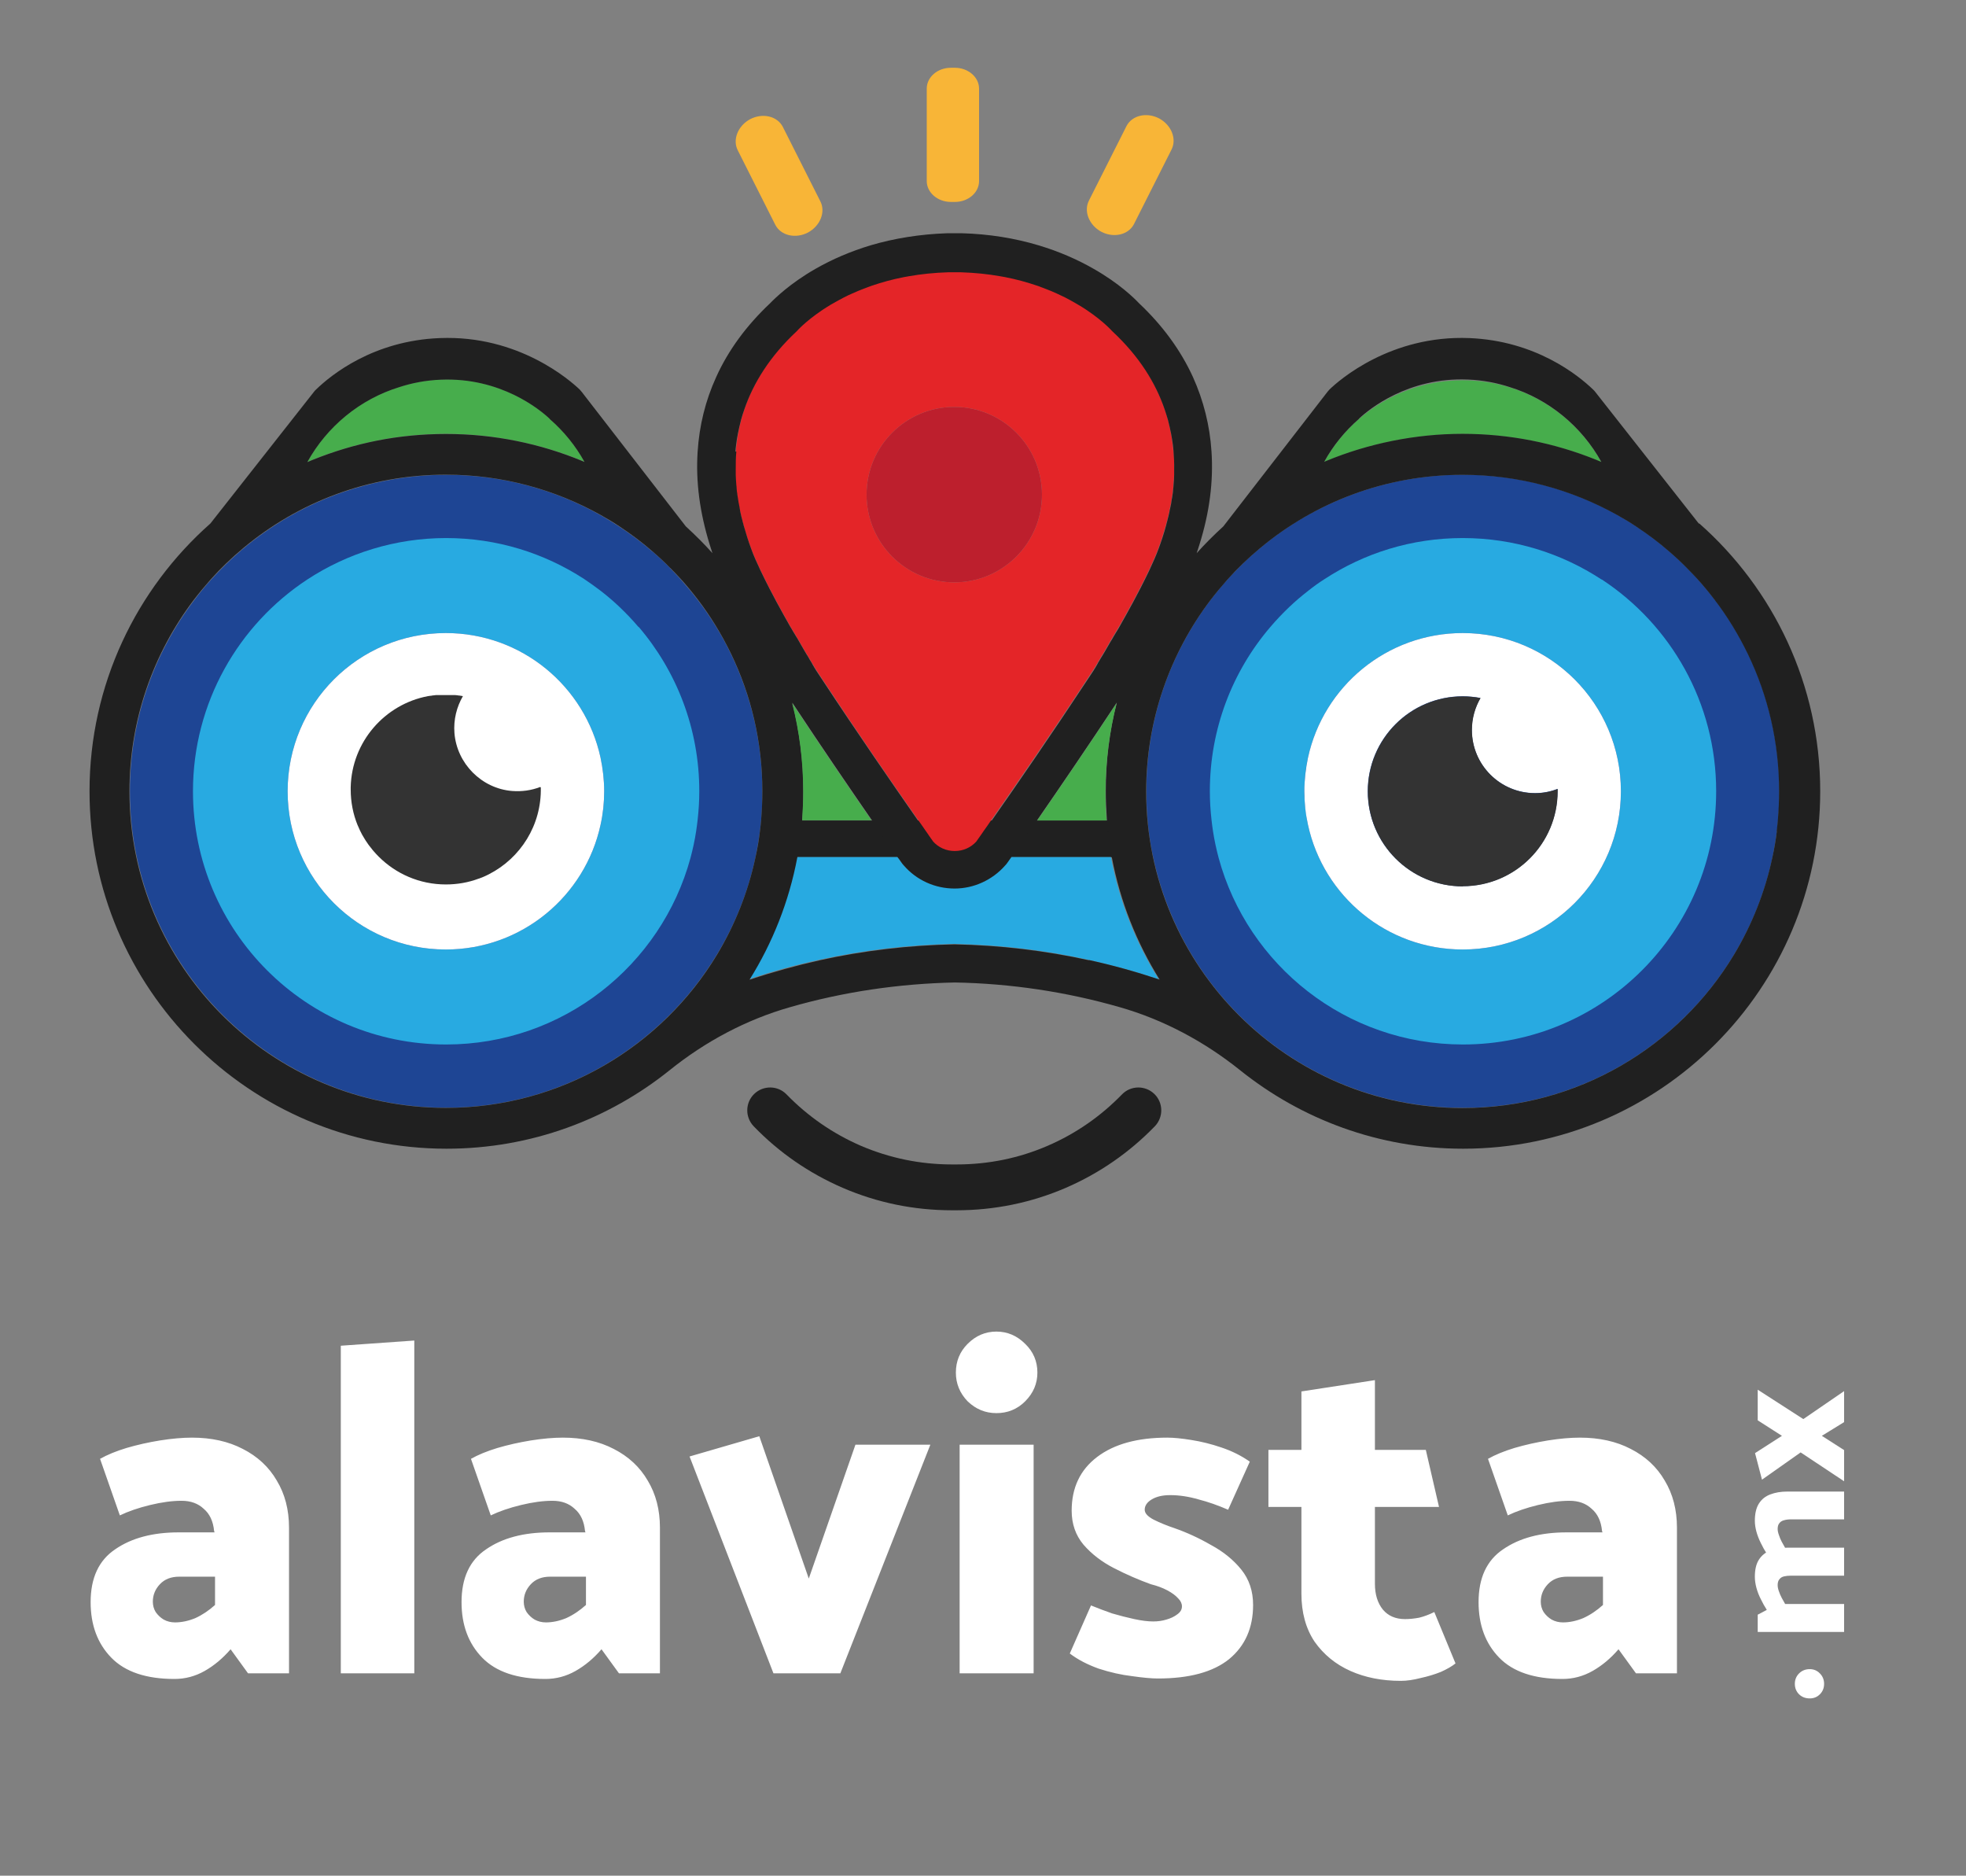 <svg xmlns="http://www.w3.org/2000/svg" width="130" height="124" viewBox="0 0 130 124" fill="none"><rect x="0" y="0" width="130" height="124" fill="#808080" stroke="none"/><g clip-path="url(#clip0_2695_455)"><path d="M63.1 26.9C59.9 26.9 57.3 29.5 57.3 32.7C57.3 35.9 59.9 38.5 63.1 38.5C66.3 38.5 68.9 35.9 68.9 32.7C68.9 29.5 66.3 26.9 63.1 26.9Z" fill="#BD1F2D"></path><path d="M105.89 30.55C105.77 30.5 105.65 30.45 105.53 30.4C102.8 29.3 99.83 28.69 96.71 28.69C93.59 28.69 90.48 29.33 87.7 30.48C87.65 30.5 87.61 30.52 87.56 30.54C88.15 29.47 88.93 28.51 89.85 27.71C91.69 26.11 94.09 25.14 96.72 25.14C97.79 25.14 98.83 25.3 99.8 25.6C102.41 26.4 104.59 28.21 105.89 30.56V30.55Z" fill="#47AD4C"></path><path d="M36.36 27.7L36.33 27.66C35.7 27.07 33.11 24.93 29.16 25.09C28.13 25.13 27.21 25.32 26.41 25.58C23.8 26.38 21.62 28.19 20.32 30.54C20.44 30.49 20.56 30.44 20.68 30.39C23.41 29.29 26.38 28.68 29.5 28.68C32.62 28.68 35.73 29.32 38.51 30.47C38.56 30.49 38.6 30.51 38.65 30.53C38.06 29.46 37.28 28.5 36.36 27.7ZM35.36 26.93C35.45 26.99 35.55 27.06 35.64 27.13C35.55 27.06 35.45 27 35.36 26.93Z" fill="#47AD4C"></path><path d="M74.8 54.24H50.88V56.67H74.8V54.24Z" fill="#202020"></path><path d="M113.42 39.69C113.06 39.22 112.68 38.76 112.29 38.32C111.62 37.57 110.89 36.87 110.12 36.23C106.49 33.2 101.82 31.38 96.73 31.38C93.02 31.38 89.53 32.35 86.5 34.04C86.07 34.28 85.65 34.53 85.25 34.8C84.49 35.3 83.77 35.84 83.09 36.43C82.67 36.79 82.27 37.16 81.89 37.55C81.66 37.78 81.43 38.02 81.21 38.26C80.81 38.7 80.44 39.15 80.08 39.62C79.22 40.74 78.48 41.96 77.86 43.24C76.54 45.98 75.8 49.05 75.8 52.3C75.8 52.94 75.83 53.56 75.88 54.19C75.9 54.45 75.93 54.7 75.96 54.95C76.03 55.54 76.13 56.12 76.26 56.7C76.75 58.99 77.62 61.15 78.79 63.1C82.45 69.18 89.12 73.24 96.73 73.24C108.29 73.24 117.66 63.87 117.66 52.31C117.66 47.57 116.08 43.2 113.43 39.69H113.42Z" fill="#1E4594"></path><path d="M105.9 38.31C103.26 36.58 100.11 35.57 96.72 35.57C93.33 35.57 90.21 36.57 87.59 38.28C87.21 38.52 86.85 38.78 86.5 39.06C86.06 39.4 85.65 39.75 85.25 40.13C84.81 40.55 84.39 40.99 84 41.45C81.5 44.37 80 48.17 80 52.31C80 52.95 80.04 53.58 80.11 54.2C80.14 54.46 80.17 54.71 80.21 54.96C80.3 55.55 80.43 56.14 80.58 56.71C82.51 63.82 89.01 69.05 96.74 69.05C105.98 69.05 113.48 61.56 113.48 52.31C113.48 46.45 110.47 41.3 105.92 38.31H105.9ZM96.72 62.77C91.7 62.77 87.51 59.24 86.49 54.53C86.34 53.81 86.25 53.07 86.25 52.31C86.25 51.55 86.33 50.81 86.49 50.09C87.51 45.38 91.7 41.85 96.72 41.85C102.5 41.85 107.18 46.53 107.18 52.31C107.18 58.09 102.5 62.77 96.72 62.77Z" fill="#28AAE1"></path><path d="M48.36 43.29C47.74 41.99 46.98 40.76 46.11 39.63C45.75 39.16 45.37 38.71 44.98 38.27C44.75 38.02 44.52 37.77 44.28 37.53L44.33 37.56C43.94 37.17 43.54 36.8 43.13 36.44L43.19 36.51C42.49 35.9 41.75 35.34 40.97 34.83C40.61 34.59 40.23 34.36 39.85 34.14C39.8 34.11 39.76 34.09 39.71 34.06C36.69 32.36 33.2 31.39 29.5 31.39C25.8 31.39 22.18 32.39 19.12 34.15C18.01 34.79 16.96 35.53 15.99 36.35C15.27 36.96 14.6 37.62 13.97 38.31C13.57 38.75 13.2 39.2 12.84 39.68C10.18 43.19 8.59 47.57 8.59 52.31C8.59 63.85 17.97 73.23 29.5 73.23C37.1 73.23 43.77 69.15 47.43 63.06C48.6 61.12 49.46 58.98 49.95 56.7C50.07 56.13 50.17 55.54 50.25 54.95C50.28 54.7 50.31 54.44 50.33 54.19C50.39 53.57 50.41 52.94 50.41 52.31C50.41 49.08 49.67 46.02 48.36 43.29ZM32.34 57.78C32.34 57.78 32.25 57.83 32.2 57.85C32.06 57.92 31.92 57.98 31.78 58.03C31.73 58.05 31.69 58.07 31.64 58.08C30.97 58.33 30.24 58.46 29.48 58.46C27.75 58.46 26.18 57.76 25.04 56.62C24.92 56.5 24.8 56.37 24.68 56.23C24.66 56.21 24.65 56.19 24.63 56.17C24.58 56.11 24.54 56.05 24.49 55.99C24.47 55.97 24.46 55.95 24.44 55.93C24.41 55.89 24.38 55.85 24.35 55.81C24.29 55.73 24.24 55.64 24.18 55.56C24.15 55.52 24.13 55.47 24.1 55.43C24.05 55.34 23.99 55.25 23.94 55.16C23.84 54.98 23.75 54.78 23.67 54.59C23.67 54.58 23.66 54.56 23.65 54.55C23.35 53.82 23.19 53.02 23.19 52.18C23.19 52.13 23.19 52.08 23.19 52.03C23.26 49.03 25.44 46.55 28.3 46.01C28.35 46.01 28.39 45.99 28.44 45.99C28.49 45.99 28.54 45.97 28.58 45.97C28.67 45.96 28.75 45.95 28.84 45.94C28.86 45.94 28.88 45.94 28.9 45.94C28.9 45.94 28.9 45.94 28.91 45.94C28.94 45.94 28.97 45.94 29.01 45.94C29.01 45.94 29.02 45.94 29.03 45.94C29.07 45.94 29.1 45.94 29.14 45.94C29.15 45.94 29.17 45.94 29.18 45.94C29.22 45.94 29.27 45.94 29.31 45.94C29.36 45.94 29.41 45.94 29.46 45.94C29.46 45.94 29.56 45.94 29.61 45.94C29.65 45.94 29.7 45.94 29.74 45.94C29.75 45.94 29.77 45.94 29.78 45.94C29.82 45.94 29.85 45.94 29.89 45.94C29.89 45.94 29.9 45.94 29.91 45.94C29.94 45.94 29.97 45.94 30.01 45.94C30.01 45.94 30.01 45.94 30.02 45.94C30.04 45.94 30.06 45.94 30.08 45.94C30.17 45.94 30.25 45.96 30.34 45.97C30.39 45.97 30.44 45.98 30.48 45.99C30.52 45.99 30.56 46 30.6 46.01C30.6 46.01 30.6 46.01 30.61 46.01C33.47 46.55 35.65 49.03 35.72 52.03C35.72 52.08 35.72 52.13 35.72 52.18C35.72 54.62 34.33 56.73 32.3 57.77L32.34 57.78Z" fill="#1E4594"></path><path d="M42.22 41.45C41.83 40.99 41.41 40.55 40.97 40.13C40.57 39.75 40.15 39.39 39.72 39.06C39.37 38.79 39 38.53 38.63 38.28C36 36.57 32.87 35.57 29.5 35.57C26.13 35.57 22.96 36.58 20.32 38.31C15.77 41.3 12.76 46.46 12.76 52.31C12.76 61.56 20.25 69.05 29.5 69.05C37.22 69.05 43.73 63.82 45.66 56.71C45.81 56.14 45.94 55.56 46.03 54.96C46.07 54.71 46.1 54.45 46.13 54.2C46.2 53.58 46.24 52.95 46.24 52.31C46.24 48.16 44.73 44.37 42.24 41.45H42.22ZM39.71 54.53C38.69 59.24 34.5 62.77 29.48 62.77C23.7 62.77 19.02 58.09 19.02 52.31C19.02 46.53 23.7 41.85 29.48 41.85C34.5 41.85 38.69 45.38 39.71 50.09C39.86 50.81 39.95 51.55 39.95 52.31C39.95 53.07 39.87 53.81 39.71 54.53Z" fill="#28AAE1"></path><path d="M77.58 29.78C77.57 29.62 77.55 29.45 77.53 29.29C77.23 26.9 76.15 24.27 73.53 21.82C73.53 21.82 72.87 21.06 71.52 20.22C71.33 20.1 71.13 19.98 70.92 19.87C70.87 19.84 70.81 19.81 70.76 19.78C70.65 19.72 70.54 19.66 70.42 19.6C70.25 19.51 70.06 19.42 69.87 19.34C69.74 19.28 69.61 19.23 69.48 19.17C69.37 19.13 69.26 19.08 69.15 19.04C69.05 19 68.96 18.96 68.86 18.93C68.77 18.9 68.68 18.86 68.59 18.83C67.94 18.61 67.24 18.41 66.46 18.26C65.57 18.08 64.6 17.97 63.54 17.93C63.47 17.93 63.4 17.93 63.33 17.93C63.31 17.93 63.28 17.93 63.26 17.93C63.21 17.93 63.16 17.93 63.12 17.93C63.07 17.93 63.02 17.93 62.98 17.93C62.96 17.93 62.93 17.93 62.91 17.93C62.84 17.93 62.77 17.93 62.7 17.93C61.64 17.96 60.67 18.08 59.78 18.26C59 18.41 58.29 18.61 57.65 18.83C57.56 18.86 57.47 18.89 57.38 18.93C57.28 18.97 57.18 19 57.09 19.04C56.98 19.08 56.87 19.13 56.76 19.17C56.63 19.23 56.5 19.28 56.37 19.34C56.18 19.43 56 19.51 55.82 19.6C55.7 19.66 55.59 19.72 55.48 19.78C55.43 19.81 55.37 19.84 55.32 19.87C55.11 19.99 54.91 20.11 54.72 20.22C53.37 21.07 52.71 21.82 52.71 21.82C50.08 24.27 49.01 26.9 48.71 29.29C48.69 29.45 48.67 29.62 48.66 29.78C48.63 30.19 48.61 30.58 48.62 30.97C48.62 31.09 48.62 31.2 48.62 31.32C48.62 31.55 48.64 31.77 48.66 32C48.66 32.07 48.67 32.15 48.68 32.22C48.68 32.29 48.7 32.36 48.7 32.44C48.7 32.51 48.72 32.58 48.73 32.65C48.74 32.76 48.76 32.86 48.78 32.96C48.79 33.03 48.8 33.1 48.81 33.17C48.82 33.24 48.83 33.31 48.85 33.37C48.85 33.4 48.86 33.44 48.87 33.47C48.88 33.53 48.89 33.59 48.91 33.65C48.91 33.69 48.93 33.73 48.93 33.77C48.95 33.87 48.98 33.98 49 34.08C49.02 34.16 49.04 34.24 49.06 34.31C49.06 34.33 49.06 34.34 49.07 34.36C49.09 34.43 49.11 34.51 49.13 34.58C49.13 34.6 49.13 34.61 49.14 34.63C49.3 35.23 49.48 35.76 49.64 36.19C49.79 36.61 50.01 37.11 50.26 37.64C50.44 38.02 50.64 38.42 50.85 38.83C51.15 39.41 51.47 40.01 51.79 40.58C51.82 40.63 51.85 40.69 51.88 40.74C51.94 40.85 52 40.96 52.06 41.06C52.12 41.17 52.18 41.27 52.24 41.38C52.29 41.47 52.34 41.56 52.4 41.65C52.44 41.71 52.47 41.77 52.51 41.83C52.54 41.88 52.57 41.93 52.6 41.98C52.68 42.13 52.77 42.27 52.85 42.4C52.89 42.47 52.93 42.54 52.97 42.61C53.05 42.74 53.12 42.87 53.19 42.99C53.24 43.07 53.28 43.14 53.32 43.21C53.36 43.28 53.41 43.35 53.45 43.42C53.51 43.52 53.56 43.61 53.61 43.69C53.82 44.04 53.94 44.24 53.94 44.24C54.06 44.43 54.18 44.61 54.31 44.8C56.72 48.46 59.05 51.84 60.71 54.21C60.9 54.48 61.08 54.73 61.24 54.97C61.31 55.07 61.38 55.16 61.44 55.26C61.52 55.38 61.6 55.49 61.68 55.6C61.68 55.6 61.7 55.62 61.7 55.63C62.05 56.02 62.56 56.26 63.13 56.26C63.7 56.26 64.21 56.02 64.56 55.63C64.56 55.63 64.58 55.61 64.58 55.6C64.66 55.49 64.74 55.38 64.82 55.26C64.89 55.17 64.95 55.07 65.02 54.97C65.19 54.73 65.37 54.48 65.55 54.21C67.2 51.84 69.54 48.46 71.95 44.8C72.07 44.61 72.19 44.43 72.32 44.24C72.32 44.24 72.45 44.04 72.65 43.69C72.7 43.61 72.76 43.52 72.81 43.42C72.85 43.35 72.89 43.28 72.94 43.21C72.98 43.14 73.03 43.06 73.07 42.99C73.14 42.87 73.22 42.74 73.29 42.61C73.33 42.54 73.37 42.47 73.41 42.4C73.49 42.26 73.57 42.12 73.66 41.98C73.69 41.93 73.72 41.88 73.75 41.83C73.78 41.77 73.82 41.71 73.86 41.65C73.91 41.56 73.96 41.47 74.02 41.38C74.08 41.28 74.14 41.17 74.2 41.06C74.26 40.95 74.32 40.85 74.38 40.74C74.41 40.69 74.44 40.63 74.47 40.58C74.79 40.01 75.11 39.41 75.41 38.83C75.62 38.42 75.82 38.02 76 37.64C76.25 37.11 76.47 36.62 76.62 36.19C76.78 35.76 76.95 35.23 77.12 34.63C77.12 34.61 77.12 34.6 77.13 34.58C77.15 34.51 77.17 34.43 77.19 34.36C77.19 34.34 77.19 34.33 77.2 34.31C77.22 34.23 77.24 34.16 77.26 34.08C77.28 33.98 77.31 33.88 77.33 33.77C77.33 33.73 77.35 33.69 77.35 33.65C77.36 33.59 77.37 33.53 77.39 33.47C77.39 33.44 77.4 33.4 77.41 33.37C77.42 33.3 77.43 33.24 77.45 33.17C77.46 33.1 77.47 33.03 77.48 32.96C77.5 32.86 77.51 32.75 77.53 32.65C77.53 32.58 77.55 32.51 77.56 32.44C77.56 32.37 77.58 32.3 77.58 32.22C77.58 32.15 77.59 32.07 77.6 32C77.62 31.78 77.63 31.55 77.64 31.32C77.64 31.21 77.64 31.09 77.64 30.97C77.64 30.58 77.64 30.18 77.6 29.78M63.1 26.9C66.3 26.9 68.9 29.5 68.9 32.7C68.9 35.9 66.3 38.5 63.1 38.5C59.9 38.5 57.3 35.9 57.3 32.7C57.3 29.5 59.9 26.9 63.1 26.9Z" fill="#E42528"></path><path d="M73.41 56.66H66.83L66.77 56.74C66.71 56.82 66.66 56.9 66.6 56.98L66.52 57.09L66.43 57.19C65.59 58.15 64.37 58.7 63.09 58.7C61.81 58.7 60.59 58.15 59.75 57.19L59.66 57.09L59.58 56.98C59.52 56.9 59.47 56.82 59.41 56.74L59.35 56.66H52.68C52.13 59.58 51.04 62.3 49.52 64.74C51.05 64.22 52.61 63.79 54.18 63.45C57.09 62.81 60.07 62.46 63.07 62.4C66.07 62.46 69.06 62.81 71.96 63.45C73.53 63.8 75.09 64.23 76.62 64.74C75.1 62.31 74.01 59.58 73.46 56.66" fill="#28AAE1"></path><path d="M112.33 34.61L105.47 25.89C105.47 25.89 105.39 25.79 105.34 25.75C104.34 24.79 101.54 22.53 97.16 22.35C91.95 22.14 88.54 25.14 87.91 25.75C87.86 25.8 87.82 25.85 87.78 25.9L80.89 34.8C80.56 35.1 80.25 35.4 79.94 35.71C79.66 35.99 79.39 36.28 79.13 36.57C79.19 36.38 79.25 36.2 79.31 36.01C79.98 33.87 80.24 31.84 80.11 29.86C80 28.13 79.58 26.47 78.88 24.92C78.07 23.15 76.87 21.51 75.32 20.05C74.99 19.7 74 18.73 72.33 17.78C71.2 17.13 69.98 16.61 68.68 16.22C67.08 15.74 65.38 15.47 63.62 15.42C63.45 15.42 63.28 15.42 63.12 15.42C62.96 15.42 62.78 15.42 62.62 15.42C60.86 15.48 59.15 15.75 57.56 16.22C56.27 16.61 55.04 17.13 53.91 17.78C52.24 18.74 51.25 19.71 50.92 20.05C49.36 21.52 48.16 23.15 47.36 24.92C46.65 26.47 46.24 28.13 46.13 29.86C46 31.85 46.27 33.87 46.93 36.01C46.99 36.19 47.05 36.38 47.11 36.57C46.85 36.28 46.58 35.99 46.3 35.71C45.99 35.4 45.67 35.09 45.35 34.8L38.46 25.9C38.42 25.85 38.37 25.8 38.33 25.75C37.7 25.15 34.29 22.14 29.08 22.35C24.69 22.52 21.9 24.78 20.9 25.75C20.85 25.79 20.81 25.84 20.77 25.89L13.91 34.61C9.01 38.94 5.92 45.27 5.92 52.31C5.92 65.34 16.51 75.94 29.53 75.94C35.1 75.94 40.23 74 44.28 70.75C46.64 68.85 49.34 67.41 52.25 66.58C55.77 65.57 59.41 65.03 63.14 64.95C66.86 65.02 70.51 65.57 74.03 66.58C76.94 67.41 79.64 68.86 82 70.75C86.04 73.99 91.17 75.94 96.75 75.94C109.77 75.94 120.36 65.34 120.36 52.31C120.36 45.27 117.27 38.94 112.37 34.61H112.33ZM89.85 27.7L89.88 27.66C90.51 27.07 93.1 24.93 97.05 25.09C98.08 25.13 99 25.32 99.8 25.58C102.41 26.38 104.59 28.19 105.89 30.54C105.77 30.49 105.65 30.44 105.53 30.39C102.8 29.29 99.83 28.68 96.71 28.68C93.59 28.68 90.48 29.32 87.7 30.47C87.65 30.49 87.61 30.51 87.56 30.53C88.15 29.46 88.93 28.5 89.85 27.7ZM48.63 29.85C48.64 29.69 48.66 29.52 48.68 29.36C48.71 29.14 48.74 28.91 48.79 28.68C48.85 28.38 48.92 28.07 49 27.76C49.06 27.53 49.14 27.29 49.22 27.06C49.81 25.34 50.89 23.57 52.69 21.89C52.69 21.89 53.23 21.27 54.34 20.52C54.38 20.49 54.42 20.47 54.46 20.44C54.54 20.39 54.62 20.34 54.71 20.28C54.85 20.19 55 20.1 55.15 20.02C55.2 19.99 55.25 19.96 55.31 19.93C55.36 19.9 55.42 19.87 55.47 19.84C55.58 19.78 55.69 19.72 55.81 19.66C55.98 19.57 56.17 19.48 56.36 19.4C56.49 19.34 56.62 19.29 56.75 19.23C56.86 19.19 56.97 19.14 57.08 19.1C57.18 19.06 57.27 19.03 57.37 18.99C57.46 18.96 57.55 18.92 57.64 18.89C58.29 18.67 58.99 18.47 59.77 18.32C59.88 18.3 59.99 18.28 60.11 18.26C60.9 18.12 61.77 18.03 62.69 18C62.76 18 62.83 18 62.9 18C62.92 18 62.95 18 62.97 18C63.02 18 63.07 18 63.12 18C63.17 18 63.22 18 63.26 18C63.28 18 63.31 18 63.33 18C63.4 18 63.47 18 63.54 18C64.47 18.03 65.33 18.12 66.12 18.26C66.23 18.28 66.35 18.3 66.46 18.32C67.24 18.47 67.94 18.67 68.59 18.89C68.68 18.92 68.77 18.95 68.86 18.99C68.96 19.03 69.06 19.06 69.15 19.1C69.26 19.14 69.37 19.19 69.48 19.23C69.61 19.29 69.74 19.34 69.87 19.4C70.06 19.49 70.24 19.57 70.42 19.66C70.54 19.72 70.65 19.78 70.76 19.84C70.81 19.87 70.87 19.9 70.92 19.93C70.97 19.96 71.03 19.99 71.08 20.02C71.23 20.11 71.38 20.2 71.52 20.28C71.6 20.33 71.69 20.39 71.77 20.44C71.81 20.47 71.85 20.49 71.89 20.52C73 21.27 73.54 21.89 73.54 21.89C75.35 23.57 76.42 25.34 77.01 27.06C77.09 27.29 77.16 27.53 77.23 27.76C77.31 28.07 77.38 28.38 77.44 28.68C77.48 28.91 77.52 29.13 77.55 29.36C77.57 29.52 77.59 29.69 77.6 29.85C77.63 30.26 77.65 30.65 77.64 31.04C77.64 31.16 77.64 31.27 77.64 31.39C77.64 31.62 77.62 31.84 77.6 32.07C77.6 32.14 77.59 32.22 77.58 32.29C77.58 32.36 77.56 32.44 77.56 32.51C77.56 32.58 77.54 32.65 77.53 32.72C77.52 32.83 77.5 32.93 77.48 33.03C77.47 33.1 77.46 33.17 77.45 33.23C77.44 33.3 77.43 33.37 77.41 33.43C77.41 33.46 77.4 33.5 77.39 33.53C77.38 33.59 77.37 33.65 77.35 33.71C77.35 33.75 77.33 33.79 77.33 33.83C77.31 33.93 77.28 34.04 77.26 34.14C77.24 34.22 77.22 34.3 77.2 34.37C77.2 34.38 77.2 34.4 77.19 34.42C77.17 34.49 77.15 34.57 77.13 34.64C77.13 34.66 77.13 34.67 77.12 34.69C76.96 35.29 76.78 35.82 76.62 36.25C76.47 36.67 76.25 37.17 76 37.7C75.82 38.08 75.62 38.48 75.41 38.89C75.11 39.47 74.79 40.07 74.47 40.64C74.44 40.69 74.41 40.75 74.38 40.8C74.32 40.91 74.26 41.02 74.2 41.12C74.14 41.23 74.08 41.33 74.02 41.44C73.97 41.53 73.92 41.62 73.86 41.71C73.82 41.77 73.79 41.83 73.75 41.89C73.72 41.94 73.69 41.99 73.66 42.04C73.58 42.19 73.49 42.33 73.41 42.46C73.37 42.53 73.33 42.6 73.29 42.67C73.21 42.8 73.14 42.93 73.07 43.05C73.02 43.13 72.98 43.2 72.94 43.27C72.9 43.34 72.85 43.42 72.81 43.48C72.75 43.58 72.7 43.67 72.65 43.75C72.62 43.79 72.6 43.83 72.58 43.87C72.57 43.89 72.56 43.91 72.55 43.93C72.53 43.97 72.51 44 72.49 44.03C72.46 44.08 72.43 44.13 72.41 44.17C72.39 44.19 72.38 44.22 72.37 44.23C72.34 44.27 72.33 44.3 72.33 44.3C72.21 44.49 72.09 44.67 71.96 44.86C69.55 48.52 67.22 51.9 65.56 54.27C65.37 54.54 65.19 54.79 65.03 55.03C64.96 55.13 64.89 55.22 64.83 55.32C64.75 55.44 64.67 55.55 64.59 55.66C64.59 55.66 64.57 55.68 64.57 55.69C64.22 56.08 63.71 56.32 63.14 56.32C62.57 56.32 62.06 56.08 61.71 55.69C61.71 55.69 61.69 55.67 61.69 55.66C61.61 55.55 61.53 55.44 61.45 55.32C61.38 55.23 61.32 55.13 61.25 55.03C61.08 54.79 60.9 54.54 60.72 54.27C59.07 51.9 56.73 48.52 54.32 44.86C54.2 44.67 54.08 44.49 53.95 44.3C53.95 44.3 53.94 44.28 53.91 44.23C53.9 44.21 53.89 44.19 53.87 44.17C53.85 44.13 53.82 44.09 53.79 44.03C53.77 44 53.75 43.96 53.73 43.93C53.72 43.91 53.71 43.89 53.7 43.87C53.68 43.83 53.65 43.79 53.63 43.75C53.58 43.67 53.52 43.58 53.47 43.48C53.43 43.41 53.39 43.34 53.34 43.27C53.3 43.2 53.25 43.12 53.21 43.05C53.14 42.93 53.06 42.8 52.99 42.67C52.95 42.6 52.91 42.53 52.87 42.46C52.79 42.32 52.71 42.18 52.62 42.04C52.59 41.99 52.56 41.94 52.53 41.89C52.49 41.83 52.46 41.77 52.42 41.71C52.37 41.62 52.32 41.53 52.26 41.44C52.2 41.34 52.14 41.23 52.08 41.12C52.02 41.01 51.96 40.91 51.9 40.8C51.87 40.75 51.84 40.69 51.81 40.64C51.49 40.07 51.17 39.47 50.87 38.89C50.66 38.48 50.46 38.08 50.28 37.7C50.03 37.17 49.81 36.68 49.66 36.25C49.5 35.82 49.33 35.29 49.16 34.69C49.16 34.67 49.16 34.66 49.15 34.64C49.13 34.57 49.11 34.49 49.09 34.42C49.09 34.41 49.09 34.39 49.08 34.37C49.06 34.29 49.04 34.22 49.02 34.14C49 34.04 48.97 33.94 48.95 33.83C48.95 33.79 48.93 33.75 48.93 33.71C48.92 33.65 48.91 33.59 48.9 33.53C48.9 33.5 48.89 33.46 48.88 33.43C48.87 33.36 48.86 33.3 48.84 33.23C48.83 33.16 48.82 33.09 48.81 33.03C48.79 32.93 48.78 32.82 48.76 32.72C48.76 32.65 48.74 32.58 48.73 32.51C48.73 32.44 48.71 32.37 48.71 32.29C48.71 32.22 48.7 32.14 48.69 32.07C48.67 31.85 48.66 31.62 48.65 31.39C48.65 31.28 48.65 31.16 48.65 31.04C48.65 30.65 48.65 30.25 48.69 29.85H48.63ZM26.41 25.59C27.21 25.33 28.13 25.14 29.16 25.1C33.11 24.94 35.7 27.08 36.33 27.67L36.36 27.71C37.28 28.51 38.06 29.47 38.65 30.54C38.6 30.52 38.56 30.5 38.51 30.48C35.73 29.33 32.69 28.69 29.5 28.69C26.31 28.69 23.41 29.3 20.68 30.4C20.56 30.45 20.44 30.5 20.32 30.55C21.62 28.2 23.8 26.39 26.41 25.59ZM29.49 73.24C17.93 73.24 8.56 63.87 8.56 52.31C8.56 47.57 10.14 43.2 12.79 39.69C13.15 39.22 13.53 38.76 13.92 38.32C14.59 37.57 15.32 36.87 16.09 36.23C19.72 33.2 24.39 31.38 29.48 31.38C33.19 31.38 36.68 32.35 39.71 34.04C40.14 34.28 40.56 34.53 40.96 34.8C41.72 35.3 42.44 35.84 43.12 36.43C43.54 36.79 43.94 37.16 44.32 37.55C44.55 37.78 44.78 38.02 45 38.26C45.4 38.7 45.77 39.15 46.13 39.62C46.99 40.74 47.73 41.96 48.35 43.24C49.67 45.98 50.41 49.05 50.41 52.3C50.41 52.94 50.38 53.56 50.33 54.19C50.31 54.45 50.28 54.7 50.25 54.95C50.18 55.54 50.08 56.12 49.95 56.7C49.46 58.99 48.59 61.15 47.42 63.1C43.76 69.18 37.09 73.24 29.48 73.24H29.49ZM72 63.48C69.09 62.84 66.11 62.49 63.11 62.43C60.11 62.49 57.12 62.84 54.22 63.48C52.65 63.83 51.09 64.26 49.56 64.77C51.08 62.34 52.17 59.61 52.72 56.69C52.83 56.11 52.92 55.53 52.98 54.94C53.01 54.69 53.03 54.43 53.05 54.18C53.1 53.56 53.12 52.93 53.12 52.3C53.12 50.28 52.86 48.32 52.39 46.45C54.28 49.31 56.11 51.99 57.63 54.19C57.81 54.45 57.99 54.71 58.16 54.95C58.6 55.58 59 56.16 59.37 56.68V56.7L59.44 56.78C59.5 56.86 59.55 56.94 59.61 57.02L59.69 57.13L59.77 57.22C60.61 58.19 61.83 58.74 63.12 58.74C63.76 58.74 64.38 58.6 64.95 58.34C65.52 58.08 66.04 57.7 66.46 57.22L66.55 57.12L66.63 57.01C66.69 56.93 66.74 56.85 66.8 56.77L66.86 56.69V56.67C67.24 56.15 67.65 55.57 68.08 54.94C68.25 54.69 68.43 54.44 68.61 54.18C70.13 51.98 71.96 49.3 73.85 46.44C73.37 48.31 73.12 50.27 73.12 52.29C73.12 52.92 73.15 53.55 73.19 54.17C73.21 54.43 73.23 54.68 73.26 54.93C73.33 55.52 73.41 56.1 73.52 56.68C74.07 59.6 75.16 62.32 76.68 64.76C75.15 64.25 73.59 63.81 72.02 63.47L72 63.48ZM117.49 54.96C117.42 55.55 117.32 56.13 117.19 56.71C116.7 59 115.83 61.16 114.66 63.11C111 69.19 104.33 73.25 96.72 73.25C85.16 73.25 75.79 63.88 75.79 52.32C75.79 47.58 77.37 43.21 80.02 39.7C80.38 39.23 80.76 38.77 81.15 38.33C81.82 37.58 82.55 36.88 83.32 36.24C86.95 33.21 91.62 31.39 96.71 31.39C100.42 31.39 103.91 32.36 106.94 34.05C107.37 34.29 107.79 34.54 108.19 34.81C108.95 35.31 109.67 35.85 110.35 36.44C110.77 36.8 111.17 37.17 111.55 37.56C111.78 37.79 112.01 38.03 112.23 38.27C112.63 38.71 113 39.16 113.36 39.63C114.22 40.75 114.96 41.97 115.58 43.25C116.9 45.99 117.64 49.06 117.64 52.31C117.64 52.95 117.61 53.57 117.56 54.19C117.54 54.45 117.51 54.7 117.48 54.95L117.49 54.96Z" fill="#202020"></path><path d="M63.14 4.48C63.14 4.48 63.05 4.48 63.01 4.48C62.97 4.48 62.92 4.48 62.88 4.48C61.99 4.48 61.28 5.1 61.28 5.86V11.97C61.28 12.73 62 13.35 62.88 13.35C62.92 13.35 62.97 13.35 63.01 13.35C63.05 13.35 63.1 13.35 63.14 13.35C64.03 13.35 64.74 12.73 64.74 11.97V5.86C64.74 5.1 64.02 4.48 63.14 4.48Z" fill="#F8B537"></path><path d="M53.43 15.37C52.61 15.8 51.64 15.58 51.27 14.87L48.79 9.95C48.42 9.24 48.79 8.32 49.6 7.88C50.42 7.45 51.39 7.67 51.76 8.38L54.24 13.3C54.61 14.01 54.24 14.93 53.43 15.37Z" fill="#F8B537"></path><path d="M72.82 15.32C73.64 15.75 74.61 15.53 74.98 14.82L77.46 9.9C77.83 9.19 77.46 8.27 76.65 7.83C75.83 7.4 74.86 7.62 74.49 8.33L72.01 13.25C71.64 13.96 72.01 14.88 72.82 15.32Z" fill="#F8B537"></path><path d="M73.83 46.5C71.94 49.36 70.11 52.04 68.59 54.24H73.17C73.12 53.62 73.1 52.99 73.1 52.36C73.1 50.34 73.36 48.38 73.83 46.51" fill="#47AD4C"></path><path d="M53.11 52.35C53.11 52.98 53.08 53.61 53.04 54.23H57.62C56.1 52.03 54.27 49.35 52.38 46.49C52.86 48.36 53.11 50.32 53.11 52.34" fill="#47AD4C"></path><path d="M96.72 41.85C91.7 41.85 87.51 45.38 86.49 50.09C86.34 50.81 86.25 51.55 86.25 52.31C86.25 53.07 86.33 53.81 86.49 54.53C87.51 59.24 91.7 62.77 96.72 62.77C102.5 62.77 107.18 58.09 107.18 52.31C107.18 46.53 102.5 41.85 96.72 41.85ZM96.72 58.59C93.25 58.59 90.44 55.78 90.44 52.31C90.44 48.84 93.25 46.03 96.72 46.03C97.12 46.03 97.51 46.07 97.89 46.14C97.53 46.76 97.32 47.48 97.32 48.25C97.32 50.56 99.19 52.43 101.5 52.43C102.03 52.43 102.53 52.33 102.99 52.15C102.99 52.2 102.99 52.25 102.99 52.3C102.99 55.77 100.18 58.58 96.71 58.58L96.72 58.59Z" fill="white"></path><path d="M96.72 58.59C100.19 58.59 103 55.78 103 52.31C103 52.26 103 52.21 103 52.16C102.54 52.34 102.03 52.44 101.51 52.44C99.2 52.44 97.33 50.57 97.33 48.26C97.33 47.49 97.54 46.77 97.9 46.15C97.52 46.08 97.13 46.04 96.73 46.04C93.26 46.04 90.45 48.85 90.45 52.32C90.45 55.79 93.26 58.6 96.73 58.6" fill="#333333"></path><path d="M39.95 52.31C39.95 53.07 39.87 53.81 39.71 54.53C38.69 59.24 34.5 62.77 29.48 62.77C23.7 62.77 19.02 58.09 19.02 52.31C19.02 46.53 23.7 41.85 29.48 41.85C34.5 41.85 38.69 45.38 39.71 50.09C39.86 50.81 39.95 51.55 39.95 52.31Z" fill="white"></path><path d="M35.76 52.05C35.82 54.55 34.41 56.73 32.34 57.79C32.29 57.81 32.25 57.84 32.2 57.86C32.06 57.93 31.92 57.99 31.78 58.04C31.73 58.06 31.69 58.08 31.64 58.09C30.97 58.34 30.24 58.47 29.48 58.47C27.75 58.47 26.18 57.77 25.04 56.63C24.92 56.51 24.8 56.38 24.68 56.24C24.66 56.22 24.65 56.2 24.63 56.18C24.58 56.12 24.54 56.06 24.49 56C24.47 55.98 24.46 55.96 24.44 55.94C24.41 55.9 24.38 55.86 24.35 55.82C24.29 55.74 24.24 55.65 24.18 55.57C24.15 55.53 24.13 55.48 24.1 55.44C24.05 55.35 23.99 55.26 23.94 55.17C23.84 54.99 23.75 54.79 23.67 54.6C23.67 54.59 23.66 54.57 23.65 54.56C23.35 53.83 23.19 53.03 23.19 52.19C23.19 52.14 23.19 52.09 23.19 52.04C23.26 49.04 25.44 46.56 28.3 46.02C28.35 46.02 28.39 46 28.44 46C28.49 46 28.54 45.99 28.58 45.98C28.67 45.97 28.75 45.96 28.84 45.95C28.86 45.95 28.88 45.95 28.9 45.95C28.9 45.95 28.9 45.95 28.91 45.95C28.94 45.95 28.97 45.95 29.01 45.95C29.01 45.95 29.02 45.95 29.03 45.95C29.07 45.95 29.1 45.95 29.14 45.95C29.15 45.95 29.17 45.95 29.18 45.95C29.22 45.95 29.27 45.95 29.31 45.95C29.36 45.95 29.41 45.95 29.46 45.95C29.46 45.95 29.56 45.95 29.61 45.95C29.65 45.95 29.7 45.95 29.74 45.95C29.75 45.95 29.77 45.95 29.78 45.95C29.82 45.95 29.85 45.95 29.89 45.95C29.89 45.95 29.9 45.95 29.91 45.95C29.94 45.95 29.97 45.95 30.01 45.95C30.01 45.95 30.01 45.95 30.02 45.95C30.04 45.95 30.06 45.95 30.08 45.95C30.17 45.95 30.25 45.97 30.34 45.98C30.39 45.98 30.44 45.99 30.48 46C30.52 46 30.56 46.01 30.6 46.02C30.6 46.02 30.6 46.02 30.61 46.02C30.2 46.73 29.98 47.57 30.05 48.46C30.21 50.48 31.85 52.13 33.86 52.29C34.52 52.34 35.14 52.25 35.71 52.03L35.76 52.05Z" fill="#333333"></path><path d="M74.19 72.35C72.78 73.8 71.14 74.94 69.29 75.74C67.38 76.57 65.35 76.98 63.25 76.98C63.2 76.98 63.15 76.98 63.1 76.98C63.05 76.98 63 76.98 62.95 76.98C60.85 76.98 58.82 76.56 56.91 75.74C55.07 74.94 53.42 73.8 52.01 72.35C51.43 71.75 50.47 71.74 49.87 72.32C49.27 72.9 49.26 73.86 49.84 74.46C51.52 76.2 53.5 77.56 55.71 78.52C58 79.51 60.43 80.01 62.95 80.01C63 80.01 63.05 80.01 63.1 80.01C63.15 80.01 63.2 80.01 63.25 80.01C65.76 80.01 68.2 79.51 70.49 78.52C72.7 77.56 74.67 76.2 76.36 74.46C76.94 73.86 76.93 72.9 76.33 72.32C75.73 71.74 74.77 71.75 74.19 72.35Z" fill="#202020"></path><path d="M10.106 105.884C10.106 106.133 10.168 106.361 10.293 106.569C10.438 106.777 10.615 106.943 10.823 107.068C11.051 107.192 11.301 107.255 11.571 107.255C12.007 107.255 12.454 107.161 12.911 106.974C13.367 106.767 13.804 106.476 14.219 106.102V104.232H11.851C11.311 104.232 10.885 104.398 10.573 104.731C10.262 105.063 10.106 105.447 10.106 105.884ZM7.925 100.181L6.616 96.442C7.094 96.172 7.676 95.933 8.361 95.725C9.067 95.518 9.805 95.352 10.573 95.227C11.363 95.102 12.069 95.04 12.692 95.04C13.98 95.04 15.102 95.289 16.058 95.788C17.034 96.286 17.782 96.982 18.301 97.876C18.841 98.769 19.111 99.808 19.111 100.992V110.62H16.4L15.248 109.031C14.728 109.633 14.157 110.111 13.534 110.464C12.911 110.817 12.246 110.994 11.54 110.994C9.67 110.994 8.278 110.527 7.364 109.592C6.45 108.657 5.993 107.431 5.993 105.915C5.993 104.315 6.533 103.152 7.613 102.425C8.694 101.677 10.096 101.303 11.82 101.303H14.188L14.157 101.21C14.095 100.566 13.866 100.078 13.471 99.745C13.098 99.392 12.609 99.215 12.007 99.215C11.384 99.215 10.688 99.309 9.919 99.496C9.151 99.683 8.486 99.911 7.925 100.181ZM27.395 110.62H22.535V88.964L27.395 88.621V110.62ZM34.633 105.884C34.633 106.133 34.695 106.361 34.819 106.569C34.965 106.777 35.141 106.943 35.349 107.068C35.578 107.192 35.827 107.255 36.097 107.255C36.533 107.255 36.98 107.161 37.437 106.974C37.894 106.767 38.33 106.476 38.746 106.102V104.232H36.377C35.837 104.232 35.411 104.398 35.1 104.731C34.788 105.063 34.633 105.447 34.633 105.884ZM32.451 100.181L31.142 96.442C31.62 96.172 32.202 95.933 32.888 95.725C33.594 95.518 34.331 95.352 35.1 95.227C35.889 95.102 36.596 95.04 37.219 95.04C38.507 95.04 39.628 95.289 40.584 95.788C41.56 96.286 42.308 96.982 42.828 97.876C43.368 98.769 43.638 99.808 43.638 100.992V110.62H40.927L39.774 109.031C39.255 109.633 38.683 110.111 38.06 110.464C37.437 110.817 36.772 110.994 36.066 110.994C34.196 110.994 32.804 110.527 31.89 109.592C30.976 108.657 30.519 107.431 30.519 105.915C30.519 104.315 31.059 103.152 32.14 102.425C33.22 101.677 34.622 101.303 36.346 101.303H38.714L38.683 101.21C38.621 100.566 38.392 100.078 37.998 99.745C37.624 99.392 37.136 99.215 36.533 99.215C35.91 99.215 35.214 99.309 34.446 99.496C33.677 99.683 33.012 99.911 32.451 100.181ZM55.568 110.62H51.143L45.596 96.286L50.208 94.947L53.48 104.357L56.565 95.507H61.519L55.568 110.62ZM68.347 110.62H63.455V95.507H68.347V110.62ZM65.886 93.42C65.159 93.42 64.525 93.16 63.985 92.641C63.466 92.101 63.206 91.467 63.206 90.74C63.206 89.992 63.466 89.359 63.985 88.839C64.525 88.299 65.159 88.029 65.886 88.029C66.613 88.029 67.246 88.299 67.787 88.839C68.327 89.359 68.597 89.992 68.597 90.74C68.597 91.467 68.327 92.101 67.787 92.641C67.267 93.16 66.633 93.42 65.886 93.42ZM70.739 109.311L72.141 106.133C72.598 106.32 73.065 106.496 73.543 106.663C74.042 106.808 74.53 106.933 75.007 107.037C75.485 107.14 75.901 107.192 76.254 107.192C76.566 107.192 76.856 107.151 77.126 107.068C77.417 106.985 77.656 106.87 77.843 106.725C78.051 106.58 78.155 106.403 78.155 106.195C78.155 106.008 78.072 105.832 77.905 105.666C77.739 105.479 77.5 105.302 77.189 105.136C76.877 104.97 76.514 104.835 76.098 104.731C75.288 104.44 74.478 104.087 73.668 103.671C72.858 103.256 72.182 102.737 71.642 102.113C71.123 101.49 70.863 100.742 70.863 99.87C70.863 98.353 71.424 97.169 72.546 96.318C73.668 95.466 75.215 95.04 77.189 95.04C77.604 95.04 78.134 95.092 78.778 95.196C79.443 95.3 80.107 95.466 80.772 95.694C81.458 95.923 82.081 96.234 82.642 96.629L81.208 99.808C80.544 99.517 79.889 99.288 79.245 99.122C78.601 98.935 77.978 98.841 77.376 98.841C76.877 98.841 76.472 98.935 76.16 99.122C75.849 99.309 75.693 99.537 75.693 99.808C75.693 100.036 75.89 100.254 76.285 100.462C76.701 100.67 77.158 100.857 77.656 101.023C78.487 101.314 79.297 101.687 80.087 102.144C80.897 102.581 81.561 103.121 82.081 103.765C82.6 104.409 82.86 105.188 82.86 106.102C82.86 107.618 82.33 108.813 81.271 109.685C80.211 110.537 78.643 110.963 76.566 110.963C76.15 110.963 75.579 110.911 74.852 110.807C74.145 110.724 73.408 110.558 72.639 110.308C71.891 110.038 71.258 109.706 70.739 109.311ZM94.281 95.85L95.153 99.621H90.915V104.7C90.915 105.406 91.092 105.977 91.445 106.413C91.798 106.829 92.287 107.037 92.91 107.037C93.201 107.037 93.512 107.005 93.844 106.943C94.177 106.86 94.509 106.735 94.842 106.569L96.244 109.966C96.015 110.153 95.693 110.34 95.278 110.527C94.862 110.693 94.416 110.828 93.938 110.932C93.46 111.056 93.024 111.119 92.629 111.119C91.383 111.119 90.272 110.9 89.295 110.464C88.319 110.028 87.529 109.384 86.927 108.532C86.345 107.66 86.055 106.6 86.055 105.354V99.621H83.873V95.85H86.055V91.986L90.915 91.239V95.85H94.281ZM101.882 105.884C101.882 106.133 101.944 106.361 102.069 106.569C102.214 106.777 102.391 106.943 102.599 107.068C102.827 107.192 103.077 107.255 103.347 107.255C103.783 107.255 104.229 107.161 104.686 106.974C105.143 106.767 105.58 106.476 105.995 106.102V104.232H103.627C103.087 104.232 102.661 104.398 102.349 104.731C102.038 105.063 101.882 105.447 101.882 105.884ZM99.701 100.181L98.392 96.442C98.87 96.172 99.452 95.933 100.137 95.725C100.843 95.518 101.581 95.352 102.349 95.227C103.139 95.102 103.845 95.04 104.468 95.04C105.756 95.04 106.878 95.289 107.834 95.788C108.81 96.286 109.558 96.982 110.077 97.876C110.617 98.769 110.887 99.808 110.887 100.992V110.62H108.176L107.023 109.031C106.504 109.633 105.933 110.111 105.31 110.464C104.686 110.817 104.022 110.994 103.315 110.994C101.446 110.994 100.054 110.527 99.14 109.592C98.226 108.657 97.769 107.431 97.769 105.915C97.769 104.315 98.309 103.152 99.389 102.425C100.469 101.677 101.872 101.303 103.596 101.303H105.964L105.933 101.21C105.871 100.566 105.642 100.078 105.247 99.745C104.873 99.392 104.385 99.215 103.783 99.215C103.16 99.215 102.464 99.309 101.695 99.496C100.926 99.683 100.262 99.911 99.701 100.181Z" fill="white"></path><path d="M121.94 106.038V107.887H116.227V106.745L116.828 106.427C116.686 106.207 116.557 105.975 116.439 105.732C116.313 105.488 116.215 105.237 116.144 104.978C116.074 104.719 116.038 104.471 116.038 104.236C116.038 103.757 116.129 103.38 116.309 103.105C116.49 102.822 116.741 102.622 117.063 102.504C117.385 102.378 117.762 102.315 118.194 102.315H121.94V104.165H118.442C118.261 104.165 118.104 104.181 117.97 104.212C117.837 104.243 117.735 104.306 117.664 104.401C117.586 104.487 117.546 104.617 117.546 104.789C117.546 104.915 117.574 105.052 117.629 105.202C117.676 105.343 117.739 105.488 117.817 105.637C117.896 105.779 117.97 105.912 118.041 106.038H121.94ZM118.041 102.327L116.828 102.716C116.686 102.496 116.557 102.264 116.439 102.021C116.313 101.77 116.215 101.518 116.144 101.267C116.074 101.008 116.038 100.764 116.038 100.537C116.038 100.058 116.129 99.677 116.309 99.394C116.49 99.111 116.741 98.911 117.063 98.793C117.385 98.668 117.762 98.605 118.194 98.605H121.94V100.442H118.442C118.261 100.442 118.104 100.462 117.97 100.501C117.837 100.533 117.735 100.596 117.664 100.69C117.586 100.776 117.546 100.906 117.546 101.079C117.546 101.196 117.574 101.33 117.629 101.479C117.676 101.628 117.739 101.778 117.817 101.927C117.896 102.068 117.97 102.202 118.041 102.327ZM121.94 95.864V97.925L119.066 96.017L116.51 97.819L116.05 96.064L117.829 94.921L116.227 93.896V91.87L119.243 93.814L121.94 91.965V94.014L120.468 94.921L121.94 95.864Z" fill="white"></path><path d="M119.667 112.28C119.386 112.28 119.151 112.19 118.963 112.01C118.776 111.823 118.682 111.592 118.682 111.318C118.682 111.044 118.776 110.814 118.963 110.626C119.151 110.438 119.386 110.345 119.667 110.345C119.933 110.345 120.156 110.438 120.336 110.626C120.524 110.814 120.617 111.044 120.617 111.318C120.617 111.592 120.524 111.823 120.336 112.01C120.156 112.19 119.933 112.28 119.667 112.28Z" fill="white"></path></g><defs><clipPath id="clip0_2695_455"><rect width="130" height="124" fill="white"></rect></clipPath></defs></svg>